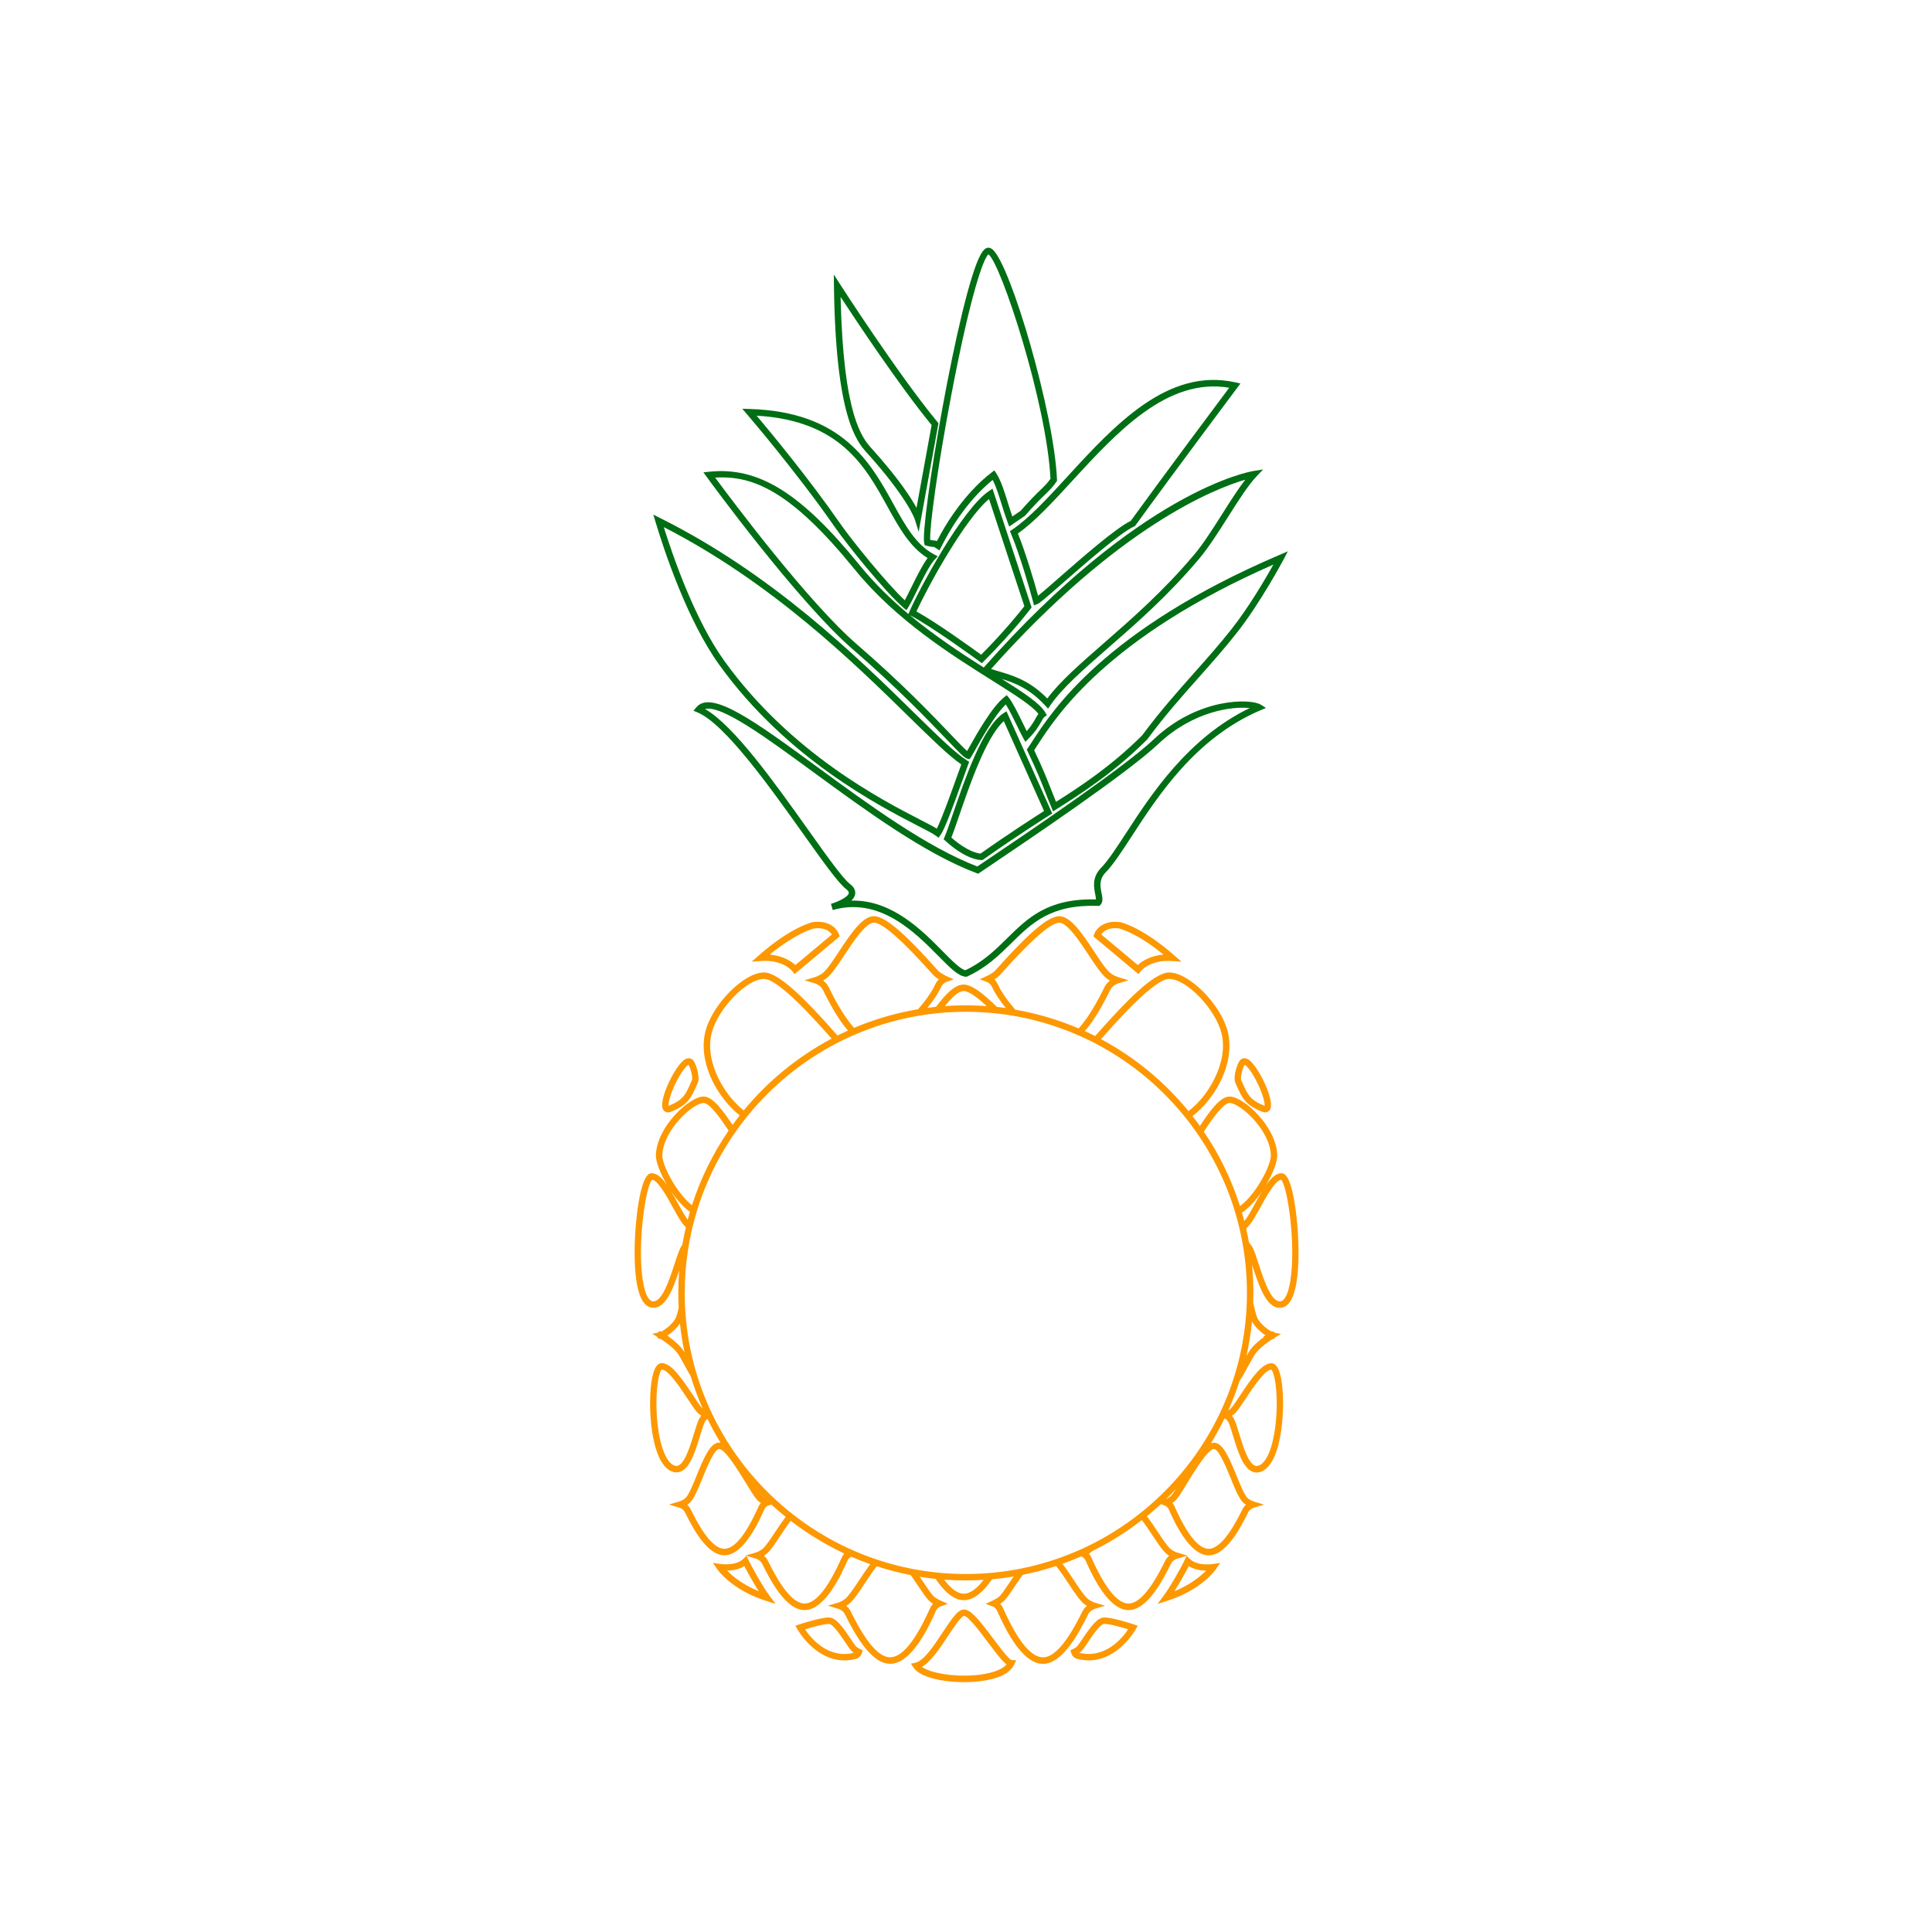 <?xml version="1.0" encoding="utf-8"?>
<!-- Generator: Adobe Illustrator 21.0.0, SVG Export Plug-In . SVG Version: 6.00 Build 0)  -->
<svg version="1.1" id="Calque_1" xmlns="http://www.w3.org/2000/svg" xmlns:xlink="http://www.w3.org/1999/xlink" x="0px" y="0px"
	 viewBox="0 0 600 600" style="enable-background:new 0 0 600 600;" xml:space="preserve">
<style type="text/css">
	.st0{fill:#006E14;}
	.st1{fill:#FD9801;}
</style>
<g>
	<path class="st0" d="M287.04,168.77l0.15,0.55l0.55,0.15c1.37,0.37,1.94,0.39,2.28,0.4c0.05,0,0.09,0,0.1,0
		c0.08,0.03,0.31,0.17,0.69,0.43l0.95,0.65l0.51-1.02c5.87-11.72,12.7-18.21,16.01-20.89c1.03,1.96,1.87,4.66,2.76,7.5
		c0.59,1.9,1.21,3.87,1.93,5.79l0.45,1.2l1.95-1.35c0.93-0.65,1.98-1.37,2.84-1.93l0.21-0.18c2.76-3.19,4.59-4.98,6.06-6.41
		c1.48-1.44,2.54-2.48,3.61-4.08l0.18-0.27l-0.01-0.33c-0.9-20.94-14.38-66.62-19.96-71.46c-0.51-0.44-1.01-0.64-1.53-0.59
		l-0.16,0.03c-0.7,0.19-1.33,0.81-1.99,1.97C297.87,90.74,285.57,163.55,287.04,168.77z M295.48,122.43
		c6.08-31.85,10.01-42.2,11.48-43.46c3.79,2.58,18.14,46.26,19.27,69.74c-0.89,1.28-1.81,2.18-3.16,3.49
		c-1.4,1.37-3.32,3.24-6.09,6.43c-0.8,0.52-1.73,1.17-2.59,1.77c-0.52-1.49-0.99-3-1.45-4.47c-1.08-3.46-2.1-6.73-3.54-8.94
		l-0.6-0.92l-0.98,0.77c-2.96,2.25-10.41,8.76-16.85,21.2c-0.28-0.13-0.53-0.18-0.88-0.19c-0.2-0.01-0.51-0.02-1.2-0.18
		C288.63,163.81,291.12,145.29,295.48,122.43z"/>
	<path class="st0" d="M269.29,140.7c12.62,14.02,14.79,20.51,14.8,20.57l1.21,3.9l6.15-33.72l-0.29-0.36
		c-12.5-15.17-30.14-42.61-30.32-42.89l-1.89-2.94l0.04,3.49C259.53,129.86,266.12,137.18,269.29,140.7z M289.32,132.01l-4.69,25.71
		c-1.77-3.25-5.65-9.24-13.85-18.35c-2.92-3.24-8.89-9.88-9.72-47.15C265.94,99.68,279.21,119.66,289.32,132.01z"/>
	<path class="st0" d="M314.33,164.5l-0.68,0.46l0.32,0.76c2.74,6.48,5.99,17.81,6.87,21.2l0.28,1.07l1.04-0.39
		c0.71-0.26,2.51-1.81,7.92-6.55c7.1-6.21,17.83-15.6,22.18-17.59l0.24-0.11l0.15-0.21c12.85-17.72,31.47-42.55,31.65-42.8
		l0.93-1.24l-1.51-0.34c-21.03-4.74-37.57,13.28-52.16,29.17C325.45,154.6,319.67,160.9,314.33,164.5z M333.03,149.3
		c13.86-15.09,29.51-32.15,48.71-28.88c-3.96,5.29-19.39,25.94-30.57,41.34c-4.73,2.31-14.93,11.24-22.42,17.79
		c-2.46,2.16-4.99,4.37-6.36,5.48c-1.17-4.29-3.87-13.42-6.28-19.34C321.46,161.91,327.09,155.77,333.03,149.3z"/>
	<path class="st0" d="M358.31,229.61c-9.31,8.82-39.74,29.33-51.19,37.05c-1.54,1.04-2.77,1.87-3.6,2.43
		c-15.73-6.02-33.78-19.24-49.73-30.92c-19.12-14-32.93-24.12-37.56-18.48l-0.86,1.04l1.25,0.52c8.51,3.53,22.54,23.26,32.79,37.66
		c6.06,8.52,10.85,15.25,13.34,17.18c0.44,0.34,0.94,0.83,0.85,1.29c-0.23,1.23-3.44,2.71-5.54,3.32c0,0,0,0,0,0l0.56,1.92
		c0,0,0.01,0,0.01,0c14.55-4.18,25.52,6.92,32.78,14.27c3.66,3.7,6.3,6.38,8.57,6.44l0.23,0.01l0.21-0.1
		c5.99-2.77,9.92-6.65,13.73-10.4c6.27-6.18,12.21-12.01,26.82-11.51l0.43,0.02l0.31-0.3c0.94-0.94,0.67-2.28,0.39-3.7
		c-0.4-1.98-0.85-4.23,1.24-6.37c2.39-2.46,5.03-6.52,8.09-11.22c8.39-12.89,19.87-30.55,39.97-39.16l1.76-0.75l-1.62-1.01
		C388.47,216.91,372.12,216.52,358.31,229.61z M349.75,258.66c-3,4.61-5.59,8.6-7.85,10.92c-2.82,2.9-2.19,6.06-1.77,8.16
		c0.09,0.47,0.23,1.17,0.23,1.58c-14.98-0.35-21.13,5.71-27.62,12.1c-3.63,3.58-7.38,7.27-12.92,9.89c-1.52-0.27-4.19-2.97-7-5.82
		c-6.42-6.5-15.6-15.8-27.77-15.8c-0.22,0-0.44,0-0.67,0.01c0.6-0.57,1.05-1.22,1.18-1.94c0.15-0.8,0-2.02-1.6-3.24
		c-2.26-1.74-7.21-8.7-12.93-16.75c-10.34-14.53-23.06-32.42-32.05-37.56c4.98-1.39,18.94,8.82,33.63,19.59
		c16.21,11.87,34.59,25.33,50.69,31.36l0.49,0.18l0.43-0.29c0.8-0.55,2.19-1.48,4.02-2.72c11.49-7.75,42.02-28.33,51.45-37.26
		c10.78-10.22,23.08-11.79,28.41-11.17C368.96,229.13,357.46,246.8,349.75,258.66z"/>
	<path class="st0" d="M397.36,172.33c-54.36,23.23-70.73,48.55-76.89,58.08c-0.49,0.75-0.9,1.39-1.26,1.92l-0.33,0.48l0.25,0.52
		c2.77,5.77,4.08,9.09,5.46,12.61c0.61,1.54,1.23,3.12,1.99,4.94l0.46,1.09l1-0.63c7.52-4.76,17.82-11.29,28.17-21.64l0.1-0.11
		c5.31-7.21,10.76-13.34,16.03-19.27c4.08-4.6,7.94-8.94,11.7-13.71c7.47-9.46,14.53-22.77,14.6-22.9l1.32-2.5L397.36,172.33z
		 M382.46,195.38c-3.72,4.72-7.56,9.04-11.63,13.62c-5.28,5.95-10.75,12.1-16.1,19.35c-9.73,9.71-19.44,16.02-26.77,20.67
		c-0.56-1.36-1.04-2.6-1.52-3.81c-1.36-3.44-2.64-6.7-5.27-12.22c0.29-0.44,0.61-0.93,0.97-1.49c5.97-9.23,21.66-33.5,73.33-56.17
		C393.06,179.63,387.87,188.54,382.46,195.38z"/>
	<path class="st0" d="M285.01,256.44c2.8,1.44,4.82,2.48,5.63,3.1l0.82,0.64l0.61-0.84c1.34-1.86,3.82-8.63,6.93-17.29
		c0.63-1.75,1.21-3.38,1.7-4.7l0.28-0.76l-0.68-0.43c-3.71-2.34-9.4-7.92-16.6-14.98c-17.43-17.09-43.78-42.92-78.74-60.32
		l-2.07-1.03l0.67,2.21c2.64,8.77,9.85,30.65,19.9,44.55C244.34,235.5,272.84,250.17,285.01,256.44z M282.28,222.6
		c6.88,6.74,12.39,12.15,16.26,14.8c-0.43,1.17-0.91,2.53-1.43,3.97c-2.02,5.63-4.71,13.12-6.18,15.96c-1.1-0.67-2.77-1.53-5-2.68
		c-12.04-6.2-40.25-20.71-60.87-49.24c-9.1-12.59-15.87-31.98-18.92-41.71C239.78,180.93,265.29,205.94,282.28,222.6z"/>
	<path class="st0" d="M264.84,201.65c13.76,11.89,23.34,21.91,29.06,27.9c4.34,4.54,5.63,5.86,6.53,6.08l0.65,0.16l0.4-0.54
		c0.19-0.26,0.51-0.83,1.23-2.11c1.92-3.41,6.22-11.08,9.65-14.38c1.07,1.66,2.43,4.46,3.56,6.78c0.75,1.54,1.4,2.87,1.87,3.7
		l0.65,1.14l0.93-0.93c2.35-2.35,3.37-4.2,4.05-5.42c0.38-0.68,0.65-1.18,0.94-1.38l0.75-0.52l-0.45-0.8
		c-1.59-2.81-6.56-6.09-13.52-10.48c4.56,1.43,8.72,3.17,13.5,8.3l0.85,0.91l0.71-1.03c3.71-5.39,10.24-11.09,17.81-17.69
		c8.83-7.7,18.84-16.43,28.52-27.96c2.83-3.37,5.87-8.16,8.81-12.79c3.24-5.1,6.29-9.92,8.9-12.66l2.04-2.14l-2.92,0.47
		c-1.42,0.23-35.3,6.17-83.85,61.05c-7.06-4.47-15.19-9.81-22.98-16.28l0.36,0.19c6.85,3.59,21.21,14.13,21.35,14.23l0.69,0.51
		l0.61-0.61c9.28-9.28,14.47-16.25,14.52-16.31l0.31-0.42l-12.14-36.85l-1.09,0.73c-8.34,5.56-21.77,30.6-24.7,37.44l-0.32,0.75
		c-5.34-4.46-10.51-9.46-15.07-15.07c-18.36-22.6-31.5-30.76-46.88-29.11l-1.72,0.18l1.02,1.4
		C219.72,148.47,247.69,186.84,264.84,201.65z M307.15,154.97l10.97,33.29c-1.21,1.57-5.88,7.47-13.41,15.08
		c-2.87-2.09-13.73-9.93-20.09-13.44C288.17,182.05,299.71,161.16,307.15,154.97z M386.73,148.97c-2.21,2.85-4.6,6.62-7.1,10.56
		c-2.9,4.58-5.91,9.31-8.65,12.58c-9.58,11.4-19.53,20.08-28.3,27.74c-7.22,6.3-13.51,11.79-17.43,17.07
		c-5.53-5.59-10.28-7.01-15.73-8.63c-0.57-0.17-1.15-0.34-1.74-0.52C347.37,163.29,377.52,151.65,386.73,148.97z M265.47,176.88
		c12.7,15.63,29.95,26.47,42.55,34.39c6.91,4.34,12.48,7.84,14.46,10.43c-0.3,0.38-0.55,0.84-0.84,1.36c-0.56,1-1.29,2.32-2.78,3.99
		c-0.34-0.68-0.74-1.49-1.17-2.38c-1.48-3.03-3.15-6.47-4.41-8.02l-0.62-0.76l-0.77,0.61c-3.84,3.02-8.64,11.57-10.94,15.67
		c-0.22,0.38-0.43,0.76-0.61,1.07c-1-0.88-2.89-2.86-5.01-5.08c-5.74-6.02-15.36-16.09-29.2-28.04
		c-15.1-13.04-38.78-44.68-44.03-51.79C234.02,147.6,245.77,152.63,265.47,176.88z"/>
	<path class="st0" d="M259.14,163.52c3.93,5.67,15.97,20.56,21.47,25.24l0.88,0.75l0.61-0.98c0.7-1.11,1.6-2.94,2.64-5.06
		c1.75-3.56,3.94-7.99,5.59-9.75l0.89-0.95l-1.15-0.61c-5.64-3-8.92-8.94-12.72-15.82c-7.02-12.7-15.75-28.49-44.57-29.33
		l-2.26-0.07l1.47,1.72C232.15,128.83,247.54,146.79,259.14,163.52z M275.59,157.3c3.57,6.46,6.95,12.58,12.48,16.01
		c-1.66,2.23-3.49,5.94-5.13,9.27c-0.71,1.43-1.39,2.81-1.95,3.85c-5.56-5.18-16.5-18.68-20.22-24.05
		c-9.54-13.77-21.63-28.35-25.79-33.29C260.85,130.61,268.67,144.77,275.59,157.3z"/>
	<path class="st0" d="M311.57,221.54c-6.38,4.25-11.87,20.27-15.51,30.88c-1.09,3.18-2.03,5.93-2.73,7.56l-0.28,0.65l0.53,0.48
		c6.24,5.68,10.37,5.98,11.17,5.98c0.08,0,0.12,0,0.14,0l0.28-0.02l0.23-0.16c10.19-7.23,20.54-13.75,20.64-13.81l0.74-0.46
		l-14.21-31.75L311.57,221.54z M304.51,265.09c-0.89-0.08-4.15-0.67-9.06-4.98c0.69-1.71,1.54-4.21,2.51-7.04
		c3.15-9.19,8.31-24.23,13.78-29.12l12.5,27.92C321.71,253.47,313.09,259.01,304.51,265.09z"/>
</g>
<path class="st1" d="M246.13,301.68l0.63,0.84l14.01-11.72l-0.22-0.65c-0.54-1.61-2.92-4.48-8.14-3.77
	c-0.27,0.06-6.71,1.49-16.75,10.32l-2.22,1.95l2.95-0.2C243.18,297.98,246,301.52,246.13,301.68z M252.75,288.36
	c3.49-0.48,5.02,1,5.6,1.86L247,299.71c-1.15-1.07-3.69-2.9-7.98-3.24C247.44,289.58,252.76,288.36,252.75,288.36z M383.97,336.98
	c1.76,3.98,2.73,6.17,8,8.28c0.35,0.14,0.67,0.2,0.96,0.2c0.74,0,1.25-0.41,1.51-0.89c1.56-2.87-3.71-13.4-6.53-15.39
	c-1.54-1.09-2.52-0.21-2.79,0.08c-0.94,1.04-2.25,5.26-1.46,7.03L383.97,336.98z M386.54,330.68c0.49,0.21,1.82,1.53,3.53,4.8
	c1.95,3.75,2.81,6.95,2.67,7.94c-0.01,0-0.02-0.01-0.03-0.01c-4.51-1.8-5.21-3.39-6.91-7.23l-0.31-0.7
	C385.11,334.64,385.97,331.48,386.54,330.68z M353.59,302.51l0.63-0.82c0.12-0.15,2.93-3.71,9.74-3.23l2.95,0.2l-2.22-1.95
	c-10.04-8.83-16.48-10.26-16.83-10.33c-5.15-0.71-7.53,2.17-8.07,3.78l-0.22,0.65l13.2,11.04L353.59,302.51z M347.53,288.34
	c0.06,0.01,5.38,1.23,13.8,8.12c-4.28,0.34-6.83,2.17-7.98,3.24l-11.34-9.49C342.58,289.35,344.09,287.87,347.53,288.34z
	 M207.43,345.46c0.29,0,0.61-0.06,0.96-0.2h0c5.27-2.11,6.24-4.3,8-8.28l0.31-0.7c0.79-1.76-0.52-5.98-1.46-7.03
	c-0.26-0.29-1.25-1.17-2.79-0.08c-2.82,2-8.09,12.52-6.53,15.39C206.18,345.05,206.69,345.46,207.43,345.46z M210.29,335.47
	c1.71-3.27,3.04-4.58,3.53-4.79c0.57,0.79,1.43,3.96,1.06,4.79l-0.31,0.71c-1.7,3.84-2.4,5.43-6.91,7.23h0
	c-0.01,0-0.02,0.01-0.03,0.01C207.47,342.42,208.33,339.22,210.29,335.47z M342.9,502.33c-2.1,0.01-4.15,2.81-6.61,6.46
	c-0.7,1.05-1.37,2.03-1.82,2.54c-0.25,0.28-0.89,0.64-1.26,0.81l-0.78,0.35l0.23,0.82c0.15,0.56,0.72,1.58,1.89,1.88
	c1.23,0.32,2.41,0.46,3.53,0.46c9.26,0,14.62-9.61,14.68-9.72l0.57-1.05l-1.13-0.38C351.93,504.41,345.68,502.31,342.9,502.33z
	 M335.21,513.29c0.27-0.18,0.54-0.4,0.75-0.63c0.55-0.61,1.22-1.61,2-2.76c1.31-1.95,3.74-5.57,4.95-5.58
	c1.62-0.04,5.26,1,7.45,1.68C348.59,508.66,343.27,515.25,335.21,513.29z M398.35,406.02c6.24-1.57,5.13-21.63,4.17-29.23
	c-1.57-12.44-3.82-12.42-4.61-12.43c-1.69,0.01-3.29,1.59-4.84,3.83c2.18-3.6,3.68-7.37,3.59-9.57
	c-0.35-8.84-10.47-18.08-14.79-18.08c0,0-0.01,0-0.01,0c-3.05,0.01-6.33,4.82-9.23,9.14c-0.74-1.04-1.51-2.06-2.29-3.06
	c1.75-1.33,3.49-3.03,5.09-5.08c5.29-6.78,7.49-14.67,5.87-21.12c-2.11-8.45-11.97-18.41-18.21-18.41c-0.01,0-0.02,0-0.03,0
	c-4.79,0.02-13.59,9.21-21.58,18.2c-0.48,0.54-0.9,1.01-1.24,1.39c-0.04,0.05-0.1,0.1-0.15,0.14c-1.05-0.53-2.11-1.04-3.19-1.53
	c3.48-3.95,6.26-9.5,7.96-12.89c0.69-1.38,2.41-1.93,2.43-1.93l3.18-0.96l-3.18-0.96c-0.01,0-1.37-0.42-2.5-1.33
	c-1.3-1.05-3.09-3.76-4.99-6.63c-3.56-5.4-7.25-10.98-10.84-10.98c0,0-0.01,0-0.01,0c-4.19,0.02-12.04,8.15-19.17,16.11l-0.68,0.76
	c-0.66,0.73-2.13,1.49-2.64,1.72l-2.2,1l2.27,0.85c0.04,0.02,1.06,0.41,1.61,1.65c0.72,1.62,2.25,3.96,4.23,6.43
	c-0.91-0.13-1.83-0.24-2.76-0.34c-4.24-4.18-7.75-6.92-10.37-6.95c-2.74,0.01-5.68,3.09-8.52,6.9c-0.89,0.09-1.78,0.2-2.67,0.32
	c1.96-2.45,3.46-4.76,4.18-6.36c0.55-1.24,1.57-1.64,1.6-1.65l2.37-0.82l-2.29-1.03c-0.51-0.23-1.98-0.99-2.64-1.72l-0.68-0.76
	c-7.13-7.96-14.97-16.09-19.17-16.11c-0.01,0-0.01,0-0.02,0c-3.59,0-7.28,5.58-10.84,10.98c-1.9,2.87-3.69,5.59-4.99,6.63
	c-1.14,0.91-2.49,1.33-2.5,1.33l-3.21,0.96l3.21,0.96c0.02,0,1.74,0.55,2.43,1.93c1.67,3.34,4.42,8.79,7.84,12.73
	c-1.09,0.49-2.16,1.01-3.23,1.54c-0.34-0.38-0.76-0.85-1.24-1.39c-7.98-8.99-16.79-18.18-21.57-18.2c-0.01,0-0.02,0-0.03,0
	c-6.24,0-16.11,9.96-18.22,18.41c-1.61,6.45,0.58,14.34,5.88,21.12c1.51,1.94,3.15,3.57,4.8,4.87c-0.76,0.97-1.5,1.96-2.22,2.96
	c-2.85-4.23-6.04-8.8-9.01-8.82c0,0-0.01,0-0.01,0c-4.32,0-14.44,9.24-14.79,18.08c-0.09,2.2,1.41,5.97,3.59,9.57
	c-1.55-2.24-3.15-3.82-4.84-3.83c-0.75,0-3.04-0.01-4.61,12.43c-0.96,7.6-2.08,27.66,4.17,29.23c4.46,1.13,6.96-5.53,8.92-11.47
	c-0.18,2.3-0.27,4.62-0.27,6.96c0,1.58,0.04,3.14,0.12,4.7c-0.36,1.53-0.73,2.82-1.1,3.43h0c-1.25,2.04-3.5,3.5-4.35,3.95
	l-0.38-0.22l-0.07,0.09l-0.16-0.09l-0.38,0.49l-1.77,0.36l1.54,0.94l0.44,0.65l0.2-0.04l0.03,0.04l0.29-0.06
	c1.03,0.66,3.94,2.61,5.33,4.5c0.63,0.86,1.38,2.24,2.25,3.84c0.58,1.07,1.2,2.19,1.85,3.3c1.05,3.45,2.3,6.82,3.74,10.08
	c-0.06-0.05-0.13-0.11-0.18-0.16c-0.7-0.78-1.75-2.37-2.87-4.05c-3.72-5.62-6.79-9.92-9.65-9.93c0,0-0.01,0-0.01,0
	c-1.42,0-2.41,1.53-3.02,4.68c-1.46,7.52-0.66,26.27,6.13,28.97c0.49,0.19,0.97,0.29,1.44,0.29c0.52,0,1.04-0.12,1.53-0.36
	c2.86-1.37,4.42-6.47,5.79-10.97c0.51-1.67,0.99-3.24,1.45-4.26v0c0.24-0.54,0.6-0.86,0.86-1.03c1.24,2.53,2.6,5,4.06,7.4
	c-0.13-0.02-0.27-0.04-0.4-0.04c0,0-0.01,0-0.01,0c-2.83,0-4.86,4.97-7.01,10.24c-1.2,2.93-2.55,6.26-3.56,7.07
	c-0.82,0.66-1.81,0.97-1.82,0.97l-3.21,0.96l3.21,0.96c0.01,0,1.23,0.4,1.7,1.35c2.18,4.37,6.73,13.45,12.31,13.45
	c6.05,0,10.83-10.74,12.41-14.27c0.38-0.85,1.06-1.12,1.08-1.13l1.07-0.37c1.44,1.33,2.93,2.61,4.46,3.84
	c-1.07,1.41-2.13,3-3.18,4.59c-1.55,2.34-3.01,4.56-4.06,5.4c-0.9,0.73-1.98,1.06-1.99,1.06l-3.21,0.96l0.27,0.08l-1,0.97
	c-2.36,2.29-7.1,1.57-7.15,1.57l-2.27-0.36l1.29,1.91c0.18,0.26,4.48,6.49,15.19,9.89l2.98,0.95l-1.87-2.5
	c-1.94-2.59-5.41-8.7-6.56-11.16l-0.59-1.26l2.92,0.88c0.01,0,1.35,0.43,1.88,1.49c2.35,4.7,7.24,14.48,13.22,14.48
	c6.48,0,11.62-11.56,13.32-15.36c0.36-0.82,0.99-1.15,1.16-1.23c1.94,0.85,3.92,1.63,5.93,2.34c-1.16,1.53-2.32,3.26-3.46,4.98
	c-1.66,2.52-3.23,4.89-4.36,5.8c-0.98,0.79-2.14,1.15-2.15,1.15l-3.21,0.95l3.21,0.96c0.01,0,1.48,0.47,2.06,1.63
	c2.51,5.02,7.74,15.46,14.09,15.46c6.89,0,12.39-12.35,14.19-16.41c0.46-1.02,1.28-1.36,1.35-1.39l2.37-0.82l-2.29-1.03
	c-0.41-0.18-1.71-0.85-2.28-1.48c-0.77-0.86-1.87-2.5-3.04-4.23c-0.37-0.55-0.76-1.11-1.14-1.67c1.64,0.27,3.3,0.49,4.97,0.67
	c2.37,3.53,5.39,6.61,8.75,6.61c3.33,0,6.33-3,8.76-6.49c2.26-0.21,4.5-0.5,6.71-0.87c-0.4,0.59-0.81,1.18-1.2,1.76
	c-1.16,1.73-2.26,3.37-3.04,4.23c-0.56,0.63-1.83,1.28-2.28,1.48l-2.18,1l2.25,0.86c0.04,0.01,0.89,0.35,1.35,1.39
	c1.81,4.06,7.3,16.41,14.19,16.41c6.35,0,11.58-10.44,14.09-15.46c0.57-1.14,2-1.62,2.06-1.64l3.17-0.95l-3.17-0.96
	c-0.01,0-1.18-0.36-2.16-1.15c-1.13-0.91-2.7-3.28-4.36-5.8c-1.17-1.77-2.36-3.55-3.55-5.11c1.96-0.7,3.89-1.47,5.79-2.31l0.18,0.07
	c0.03,0.01,0.8,0.31,1.22,1.26c1.69,3.8,6.84,15.36,13.32,15.36c5.98,0,10.87-9.78,13.22-14.48c0.52-1.05,1.84-1.48,1.89-1.49
	l2.92-0.88l-0.59,1.26c-1.15,2.46-4.61,8.56-6.56,11.16l-1.87,2.5l2.98-0.95c10.71-3.4,15.01-9.63,15.19-9.89l1.29-1.91l-2.28,0.37
	c-0.05,0.01-4.77,0.73-7.15-1.57l-1-0.97l0.24-0.07l-3.18-0.96c-0.01,0-1.09-0.33-1.99-1.06c-1.05-0.84-2.51-3.06-4.06-5.4
	c-1.11-1.67-2.23-3.35-3.35-4.82c1.49-1.21,2.94-2.47,4.35-3.77l1.35,0.52c0.03,0.01,0.72,0.28,1.09,1.13
	c1.57,3.53,6.36,14.27,12.41,14.27c5.58,0,10.13-9.09,12.31-13.45c0.48-0.95,1.69-1.34,1.7-1.35l3.17-0.95l-3.17-0.96
	c-0.01,0-1-0.31-1.82-0.97c-1-0.81-2.36-4.13-3.56-7.07c-2.15-5.26-4.18-10.24-7.01-10.24c0,0-0.01,0-0.01,0
	c-0.31,0-0.62,0.07-0.94,0.19c1.54-2.5,2.96-5.08,4.25-7.73l0.05,0.02c0.03,0.01,0.76,0.3,1.16,1.2c0.46,1.02,0.94,2.6,1.45,4.26
	c1.37,4.5,2.93,9.6,5.79,10.97c0.5,0.24,1.01,0.36,1.53,0.36c0.47,0,0.95-0.1,1.44-0.29c6.79-2.7,7.59-21.45,6.13-28.97
	c-0.61-3.15-1.6-4.68-3.02-4.68c0,0-0.01,0-0.01,0h0c-2.86,0.01-5.93,4.31-9.65,9.93c-1.11,1.68-2.17,3.27-2.87,4.05
	c-0.21,0.23-0.52,0.46-0.85,0.67c1.32-2.95,2.49-5.98,3.49-9.09c1-1.56,1.92-3.24,2.77-4.8c0.87-1.6,1.62-2.98,2.25-3.84v0
	c1.37-1.87,4.23-3.79,5.29-4.47l0.17,0.03l0.02-0.04l0.2,0.04l0.28-0.44l1.91-1.13l-2.07-0.43l-0.34-0.43l-0.21,0.11l-0.1-0.12
	l-0.21,0.13c-0.96-0.52-3.04-1.93-4.22-3.86c-0.51-0.83-1-2.89-1.49-5.13c0.03-1,0.06-2,0.06-3c0-2.99-0.15-5.94-0.44-8.85
	c0.07,0.21,0.14,0.41,0.2,0.62C391.04,399.49,393.55,407.24,398.35,406.02z M217.01,440.87c-0.51,1.14-1,2.77-1.53,4.49
	c-1.13,3.7-2.68,8.76-4.74,9.75c-0.43,0.21-0.87,0.21-1.37,0.01c-2.78-1.11-4.9-7.29-5.4-15.76c-0.49-8.37,0.8-13.59,1.55-14.03
	c2.02,0.01,5.76,5.66,7.99,9.04c1.21,1.82,2.25,3.4,3.05,4.29c0.34,0.38,0.79,0.72,1.24,1
	C217.51,439.97,217.23,440.37,217.01,440.87z M235.63,494.17c-4.99-2.05-8.15-4.7-9.82-6.39c1.58-0.04,3.66-0.34,5.35-1.41
	C232.24,488.49,234.04,491.66,235.63,494.17z M369.19,486.38c1.7,1.08,3.78,1.37,5.36,1.41c-1.66,1.69-4.82,4.33-9.83,6.39
	C366.31,491.66,368.11,488.49,369.19,486.38z M383.8,438.66c0.8-0.89,1.84-2.46,3.05-4.29c2.21-3.35,5.91-8.93,7.94-9.03
	c0.83,0.55,2.09,5.75,1.6,14.02c-0.5,8.47-2.62,14.66-5.4,15.77c-0.5,0.2-0.93,0.2-1.37-0.01c-2.07-0.99-3.61-6.06-4.74-9.75
	c-0.53-1.73-1.03-3.36-1.53-4.49c-0.22-0.5-0.5-0.89-0.79-1.21C383,439.38,383.46,439.03,383.8,438.66z M374.16,350.99
	c2.12-3.16,5.67-8.44,7.71-8.45c0,0,0,0,0.01,0c3.13,0,12.47,8.2,12.79,16.16c0.11,2.69-3.32,9.68-7.48,14.01
	c-0.73,0.76-1.44,1.37-2.1,1.85c-2.63-8.29-6.44-16.07-11.24-23.12C373.96,351.29,374.06,351.15,374.16,350.99z M386.43,379.2
	c-0.23-0.88-0.47-1.76-0.73-2.63c0.93-0.59,1.91-1.41,2.93-2.47c1.14-1.19,2.26-2.6,3.28-4.09c-0.78,1.29-1.55,2.7-2.32,4.09
	c-1.15,2.09-2.23,4.06-3.01,4.93C386.54,379.08,386.49,379.14,386.43,379.2z M299.95,488.82c-48.14,0-87.3-39.16-87.3-87.3
	c0-48.14,39.16-87.3,87.3-87.3c48.14,0,87.3,39.16,87.3,87.3C387.25,449.65,348.09,488.82,299.95,488.82z M213.58,378.8
	c-0.76-0.95-1.76-2.77-2.82-4.69c-0.76-1.39-1.54-2.8-2.32-4.09c1.02,1.49,2.13,2.9,3.27,4.09c0.89,0.92,1.74,1.66,2.55,2.22
	C214.03,377.14,213.8,377.97,213.58,378.8z M342.98,321.55c4.25-4.79,15.55-17.51,20.09-17.53c0.01,0,0.01,0,0.02,0
	c5.41,0,14.37,9.3,16.27,16.89c1.72,6.89-1.72,14.54-5.51,19.4c-1.5,1.92-3.13,3.52-4.75,4.76c-7.46-9.12-16.69-16.75-27.16-22.35
	C342.24,322.38,342.58,321.99,342.98,321.55z M309.96,305.83L309.96,305.83c-0.32-0.72-0.75-1.27-1.17-1.67
	c0.62-0.38,1.3-0.86,1.78-1.39l0.69-0.77c9.17-10.24,15.12-15.43,17.69-15.44c0,0,0,0,0.01,0c2.51,0,6.36,5.82,9.17,10.08
	c2.07,3.14,3.86,5.84,5.4,7.09c0.39,0.32,0.8,0.59,1.19,0.81c-0.61,0.46-1.24,1.08-1.66,1.92c-1.59,3.19-4.58,9.14-8.09,12.93
	c-6.22-2.66-12.81-4.64-19.66-5.83C312.87,310.76,310.88,307.9,309.96,305.83z M299.25,307.79
	C299.25,307.79,299.25,307.79,299.25,307.79c1.66,0,4.33,2.01,7.18,4.66c-2.14-0.15-4.3-0.24-6.48-0.24c-2.19,0-4.36,0.08-6.51,0.24
	C295.53,309.84,297.64,307.8,299.25,307.79z M257.29,306.44c-0.42-0.84-1.04-1.46-1.66-1.92c0.39-0.22,0.8-0.49,1.19-0.81
	c1.54-1.24,3.33-3.95,5.41-7.09c2.81-4.25,6.66-10.08,9.17-10.08c0,0,0,0,0.01,0c2.57,0.01,8.52,5.21,17.69,15.44l0.69,0.77
	c0.48,0.53,1.16,1.02,1.78,1.39c-0.42,0.41-0.85,0.95-1.17,1.67c-0.91,2.05-2.87,4.87-5.29,7.62c-6.92,1.16-13.58,3.12-19.86,5.78
	C261.79,315.43,258.86,309.59,257.29,306.44z M226.5,340.31c-3.79-4.86-7.23-12.51-5.51-19.4c1.9-7.59,10.86-16.89,16.27-16.89
	c0.01,0,0.01,0,0.02,0c4.54,0.02,15.83,12.74,20.09,17.53c0.34,0.38,0.63,0.71,0.9,1.01c-10.51,5.57-19.79,13.18-27.29,22.29
	C229.45,343.65,227.92,342.12,226.5,340.31z M205.69,358.71c0.32-7.96,9.65-16.16,12.79-16.16c0,0,0.01,0,0.01,0
	c2.04,0.01,5.59,5.29,7.71,8.45c0.03,0.04,0.05,0.08,0.08,0.12c-4.85,7.07-8.71,14.86-11.38,23.18c-0.55-0.43-1.13-0.96-1.73-1.58
	C209.01,368.39,205.58,361.4,205.69,358.71z M211.29,387.57c-0.59,1.23-1.18,3.02-1.85,5.1c-1.58,4.84-3.96,12.17-6.94,11.42
	c-0.59-0.15-2.05-1.07-2.88-6.47c-1.78-11.53,1.01-29.75,2.92-31.24c1.82,0.19,4.73,5.5,6.48,8.69c1.26,2.29,2.34,4.26,3.27,5.3
	c0.16,0.18,0.41,0.46,0.71,0.8c-0.42,1.78-0.78,3.59-1.09,5.41C211.67,386.9,211.45,387.23,211.29,387.57z M211.99,419.08
	c-1.07-1.47-2.84-2.89-4.23-3.9l0.1-0.02l-0.62-0.39c1.26-0.82,2.84-2.14,3.92-3.75c0.32,3.02,0.79,5.99,1.41,8.91
	C212.37,419.61,212.18,419.33,211.99,419.08z M235.55,467.9c-3.87,8.69-7.43,13.09-10.58,13.09c-4.34,0-8.67-8.65-10.52-12.35
	c-0.28-0.55-0.66-0.99-1.05-1.33c0.21-0.13,0.43-0.28,0.63-0.45c1.41-1.13,2.68-4.25,4.16-7.87c1.37-3.36,3.67-8.99,5.16-8.99
	c0,0,0,0,0,0c1.82,0.01,6.04,6.89,8.31,10.59c1.47,2.41,2.64,4.31,3.47,5.23c0.32,0.35,0.74,0.67,1.15,0.94
	C236.02,467.06,235.76,467.44,235.55,467.9z M236.61,464.48c-0.11-0.12-0.23-0.27-0.36-0.45c0.29,0.3,0.59,0.6,0.88,0.89
	C236.93,464.78,236.75,464.63,236.61,464.48z M262.19,482.55c-0.3,0.33-0.6,0.74-0.84,1.27c-4.19,9.41-8.05,14.17-11.49,14.17
	c-4.74,0-9.43-9.37-11.43-13.37c-0.31-0.62-0.75-1.1-1.2-1.47c0.26-0.16,0.52-0.34,0.77-0.54c1.29-1.04,2.76-3.27,4.47-5.86
	c0.93-1.41,2.01-3.03,3.09-4.45c4.98,3.83,10.37,7.16,16.1,9.89C261.84,482.31,262.02,482.44,262.19,482.55z M285.09,492.45
	c1.26,1.87,2.34,3.49,3.21,4.45c0.4,0.44,0.94,0.84,1.46,1.17c-0.34,0.35-0.68,0.81-0.94,1.4c-4.5,10.1-8.66,15.22-12.37,15.22
	c-5.12,0-10.15-10.06-12.3-14.36c-0.34-0.69-0.84-1.22-1.35-1.62c0.3-0.18,0.61-0.39,0.91-0.63c1.37-1.1,2.95-3.49,4.78-6.25
	c1.14-1.72,2.47-3.74,3.79-5.41c3.43,1.12,6.96,2.04,10.56,2.74C283.64,490.3,284.41,491.44,285.09,492.45z M299.34,494.94
	c-1.92,0-3.97-1.48-6.14-4.37c2.23,0.17,4.48,0.25,6.75,0.25c1.86,0,3.7-0.06,5.52-0.18C303.59,493.07,301.47,494.94,299.34,494.94z
	 M331.87,491.83c1.83,2.77,3.4,5.15,4.78,6.26c0.3,0.24,0.61,0.45,0.91,0.63c-0.5,0.4-1,0.93-1.35,1.62
	c-2.15,4.3-7.18,14.36-12.3,14.36c-3.71,0-7.87-5.12-12.37-15.22c-0.26-0.59-0.6-1.05-0.94-1.4c0.52-0.32,1.06-0.72,1.46-1.16
	c0.87-0.96,1.96-2.58,3.21-4.45c0.7-1.03,1.49-2.22,2.32-3.38c3.55-0.71,7.02-1.64,10.4-2.76C329.33,488,330.7,490.06,331.87,491.83
	z M357.87,476.75c1.71,2.59,3.18,4.82,4.47,5.86c0.25,0.21,0.52,0.39,0.77,0.54c-0.45,0.37-0.89,0.85-1.2,1.47
	c-2,4-6.69,13.37-11.43,13.37c-3.43,0-7.3-4.77-11.49-14.17c-0.23-0.53-0.53-0.94-0.84-1.27c0.39-0.25,0.78-0.55,1.11-0.87
	c5.45-2.68,10.59-5.91,15.34-9.6C355.75,473.56,356.89,475.27,357.87,476.75z M377,450C377,450,377.01,450,377,450
	c1.49,0,3.79,5.63,5.16,8.99c1.48,3.62,2.75,6.74,4.16,7.87c0.21,0.17,0.42,0.32,0.63,0.45c-0.4,0.34-0.78,0.77-1.05,1.33
	c-1.85,3.69-6.18,12.35-10.52,12.35c-3.15,0-6.71-4.4-10.58-13.09c-0.21-0.46-0.46-0.83-0.73-1.13c0.41-0.27,0.84-0.59,1.15-0.94
	c0.83-0.92,2-2.82,3.47-5.23C370.96,456.89,375.18,450.01,377,450z M363.74,464.48c-0.36,0.4-1.12,0.85-1.66,1.12
	c1.07-1.04,2.12-2.11,3.14-3.21C364.63,463.32,364.11,464.07,363.74,464.48z M388.98,410.69c1.05,1.72,2.7,3.12,4.02,4l-0.75,0.47
	l0.3,0.06c-1.39,1-3.12,2.41-4.18,3.86c-0.4,0.54-0.83,1.25-1.28,2.05c0.79-3.51,1.37-7.09,1.73-10.75
	C388.87,410.48,388.92,410.6,388.98,410.69z M387.01,381.57c0.44-0.5,0.84-0.95,1.06-1.2c0.94-1.04,2.02-3.01,3.28-5.3
	c1.75-3.19,4.66-8.5,6.48-8.69c1.91,1.49,4.7,19.7,2.92,31.24c-0.83,5.4-2.29,6.33-2.88,6.47c-2.98,0.75-5.36-6.57-6.94-11.42
	c-0.68-2.08-1.26-3.87-1.85-5.1c-0.28-0.58-0.71-1.15-1.19-1.69C387.62,384.42,387.33,382.99,387.01,381.57z M308.5,508.94
	c-4.23-5.65-6.96-9.09-9.1-9.09c0,0-0.01,0-0.01,0c-1.85,0.01-3.63,2.55-6.6,7.06c-2.61,3.95-5.85,8.87-8.46,9.45l-1.43,0.32
	l0.81,1.22c2.01,3,8.99,4.51,15.7,4.51c1.19,0,2.38-0.05,3.53-0.14c3.73-0.31,10.25-1.41,12.01-5.32l0.65-1.33l-1.46-0.08
	C313.24,515.27,310.5,511.61,308.5,508.94z M302.78,520.25c-6.64,0.55-13.68-0.62-16.47-2.58c2.86-1.66,5.65-5.88,8.15-9.67
	c1.61-2.44,4.04-6.12,4.94-6.16c0,0,0,0,0,0c1.29,0,5.17,5.19,7.49,8.29c2.76,3.69,4.43,5.83,5.71,6.78
	C311.12,518.63,307.57,519.86,302.78,520.25z M265.88,511.33c-0.45-0.5-1.12-1.49-1.82-2.54c-2.46-3.66-4.5-6.46-6.61-6.46
	c-0.01,0-0.02,0-0.02,0c-2.77,0-9.01,2.08-9.27,2.17l-1.13,0.38l0.57,1.05c0.06,0.11,5.42,9.72,14.68,9.72
	c1.12,0,2.3-0.14,3.53-0.46c1.17-0.3,1.74-1.32,1.89-1.88l0.23-0.82l-0.78-0.35C266.77,511.97,266.13,511.6,265.88,511.33z
	 M250,506.01c2.19-0.68,5.77-1.68,7.43-1.68c0.01,0,0.01,0,0.02,0c1.21,0,3.65,3.63,4.96,5.58c0.78,1.15,1.45,2.15,2,2.76
	c0.21,0.23,0.48,0.44,0.74,0.63C257.09,515.25,251.77,508.66,250,506.01z"/>
</svg>
